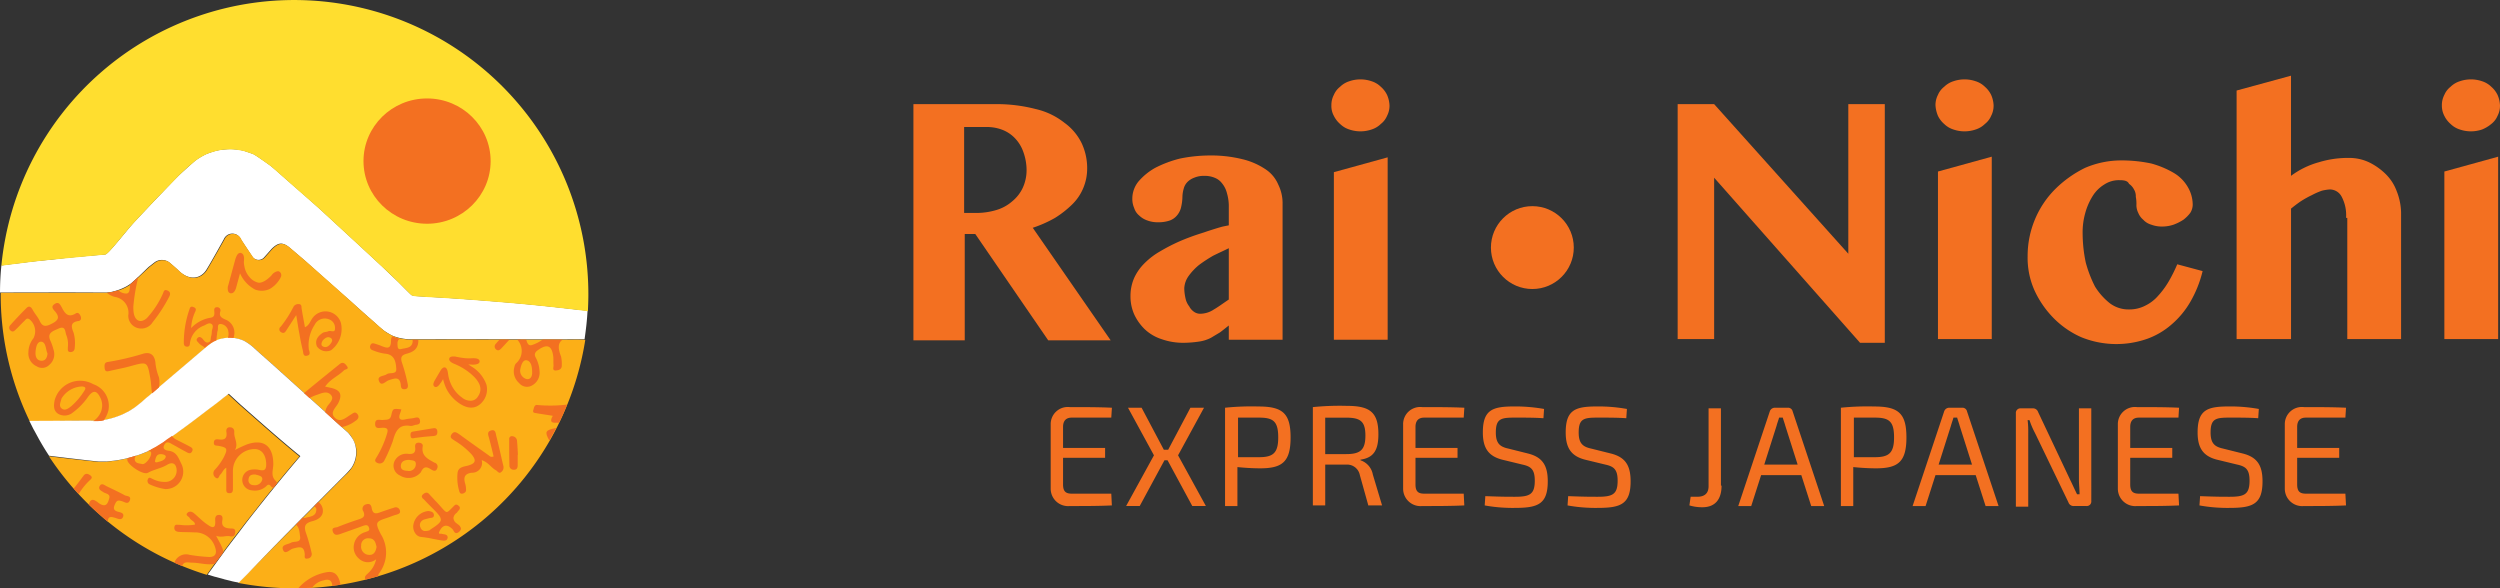<svg xmlns="http://www.w3.org/2000/svg" width="310.582" height="73.096" viewBox="0 0 310.582 73.096">
    <rect x="0" y="0" width="310.582" height="73.096" fill="#333333" stroke="none"/>
    <defs>
        <style>
            .cls-1,.cls-4{fill:#f37021}.cls-2{fill:#fff}.cls-3{fill:#fcaf17}.cls-4{fill-rule:evenodd}.cls-5{fill:#ffde2f}
        </style>
    </defs>
    <g id="Group_28" data-name="Group 28" transform="translate(-305.6 -145.399)">
        <g id="Group_14" data-name="Group 14" transform="translate(419.077 154.802)">
            <g id="Group_12" data-name="Group 12" transform="translate(17.053 41.019)">
                <path id="Path_19" d="M335.6 484.814c-1.613.077-3.457.077-5.223.077A2.164 2.164 0 0 1 328 482.74v-7.989a2.125 2.125 0 0 1 2.381-2.151c1.767 0 3.61 0 5.223.077l-.077 1.229h-4.916c-.691 0-1.075.384-1.075 1.152v2.612h5.223v1.23h-5.223v3.3c0 .845.307 1.152 1.075 1.152h4.916z" class="cls-1" data-name="Path 19" transform="translate(-328 -472.446)"/>
                <path id="Path_20" d="M344.963 479.229l-3.073 5.684h-1.69l3.457-6.3-3.226-5.915h1.69l2.765 5.223h.538l2.765-5.223h1.69l-3.226 5.915 3.457 6.3h-1.69l-3.073-5.684z" class="cls-1" data-name="Path 20" transform="translate(-330.829 -472.47)"/>
                <path id="Path_21" d="M364.342 476.341c0 3-1 3.841-3.764 3.841-1.075 0-2.074-.077-2.842-.154v4.839H356.2v-12.213a32.223 32.223 0 0 1 4.148-.154c2.996 0 3.994.845 3.994 3.841zm-3.917 2.458c1.767 0 2.381-.538 2.381-2.458 0-2-.615-2.458-2.381-2.458h-2.612v4.917h2.612z" class="cls-1" data-name="Path 21" transform="translate(-334.538 -472.423)"/>
                <path id="Path_22" d="M377.313 484.844L376.238 481a1.608 1.608 0 0 0-1.613-1.306h-2.688v5.07H370.4v-12.21a32.889 32.889 0 0 1 4.225-.154c2.842 0 3.918.768 3.918 3.533 0 2-.614 2.919-2.228 3.149v.077a2.294 2.294 0 0 1 1.536 1.767l1.149 3.841h-1.69zm-2.765-6.452c1.767 0 2.381-.538 2.381-2.3s-.615-2.228-2.381-2.228h-2.612v4.532z" class="cls-1" data-name="Path 22" transform="translate(-337.831 -472.4)"/>
                <path id="Path_23" d="M392.6 484.814c-1.613.077-3.457.077-5.223.077A2.164 2.164 0 0 1 385 482.74v-7.989a2.125 2.125 0 0 1 2.381-2.151c1.767 0 3.61 0 5.223.077l-.077 1.229h-4.916c-.691 0-1.075.384-1.075 1.152v2.612h5.223v1.23h-5.223v3.3c0 .845.307 1.152 1.075 1.152h4.916z" class="cls-1" data-name="Path 23" transform="translate(-341.216 -472.446)"/>
                <path id="Path_24" d="M405.5 472.807l-.077 1.152c-1-.077-2.3-.077-3.457-.077-1.767 0-2.458.077-2.458 1.844 0 1.306.461 1.767 1.536 2l2.458.615c1.844.461 2.458 1.536 2.458 3.457 0 2.842-1.229 3.3-4.071 3.3a19.475 19.475 0 0 1-3.764-.307l.077-1.152c2.074.077 2.689.077 3.687.077 1.844 0 2.458-.307 2.458-2 0-1.383-.461-1.767-1.536-2l-2.535-.615c-1.767-.461-2.381-1.536-2.381-3.38 0-2.842 1.229-3.226 3.918-3.226a20.48 20.48 0 0 1 3.687.312z" class="cls-1" data-name="Path 24" transform="translate(-344.207 -472.423)"/>
                <path id="Path_25" d="M418.9 472.807l-.077 1.152c-1-.077-2.3-.077-3.457-.077-1.767 0-2.458.077-2.458 1.844 0 1.306.461 1.767 1.536 2l2.458.615c1.844.461 2.458 1.536 2.458 3.457 0 2.842-1.229 3.3-4.071 3.3a19.474 19.474 0 0 1-3.764-.307l.077-1.152c2.074.077 2.688.077 3.687.077 1.844 0 2.458-.307 2.458-2 0-1.383-.461-1.767-1.536-2l-2.535-.615c-1.767-.461-2.381-1.536-2.381-3.38 0-2.842 1.229-3.226 3.917-3.226a19.921 19.921 0 0 1 3.688.312z" class="cls-1" data-name="Path 25" transform="translate(-347.314 -472.423)"/>
                <path id="Path_26" d="M435.294 482.4c0 1.767-.845 2.688-2.381 2.688a5.459 5.459 0 0 1-1.613-.23l.154-1.075h.845c.922 0 1.383-.461 1.383-1.306V472.8h1.536v9.6z" class="cls-1" data-name="Path 26" transform="translate(-351.951 -472.493)"/>
                <path id="Path_27" d="M442.042 481.073l-1.229 3.841H439.2l3.918-11.753a.669.669 0 0 1 .615-.461h1.613a.584.584 0 0 1 .615.461l3.917 11.753h-1.613l-1.229-3.841zm3-6.145c-.077-.307-.23-.691-.307-1h-.461c-.077.307-.23.691-.307 1l-1.536 4.839h4.148z" class="cls-1" data-name="Path 27" transform="translate(-353.783 -472.47)"/>
                <path id="Path_28" d="M463.942 476.341c0 3-1 3.841-3.764 3.841-1.075 0-2.074-.077-2.842-.154v4.839H455.8v-12.213a32.222 32.222 0 0 1 4.148-.154c2.996 0 3.994.845 3.994 3.841zm-3.918 2.458c1.767 0 2.381-.538 2.381-2.458 0-2-.615-2.458-2.381-2.458h-2.612v4.917h2.612z" class="cls-1" data-name="Path 28" transform="translate(-357.631 -472.423)"/>
                <path id="Path_29" d="M470.242 481.073l-1.229 3.841H467.4l3.918-11.753a.669.669 0 0 1 .615-.461h1.613a.584.584 0 0 1 .615.461l3.918 11.753h-1.613l-1.229-3.841zm3-6.145c-.077-.307-.23-.691-.307-1h-.461c-.077.307-.23.691-.307 1l-1.536 4.839h4.148z" class="cls-1" data-name="Path 29" transform="translate(-360.321 -472.47)"/>
                <path id="Path_30" d="M493.471 484.322a.565.565 0 0 1-.615.614h-1.536a.672.672 0 0 1-.691-.461l-4.148-8.6a10.186 10.186 0 0 1-.691-1.613h-.231a11.342 11.342 0 0 1 .077 1.613v9.141H484.1v-11.6a.565.565 0 0 1 .615-.615h1.459a.672.672 0 0 1 .691.461l3.994 8.45c.23.461.538 1.152.845 1.767h.307c0-.615-.077-1.229-.077-1.844V472.8h1.536z" class="cls-1" data-name="Path 30" transform="translate(-364.193 -472.493)"/>
                <path id="Path_31" d="M508.2 484.814c-1.613.077-3.457.077-5.223.077a2.164 2.164 0 0 1-2.381-2.151v-7.989a2.125 2.125 0 0 1 2.381-2.151c1.767 0 3.61 0 5.223.077l-.077 1.229h-4.916c-.691 0-1.075.384-1.075 1.152v2.612h5.223v1.23h-5.223v3.3c0 .845.307 1.152 1.075 1.152h4.916z" class="cls-1" data-name="Path 31" transform="translate(-368.019 -472.446)"/>
                <path id="Path_32" d="M521.1 472.807l-.077 1.152c-1-.077-2.3-.077-3.457-.077-1.767 0-2.458.077-2.458 1.844 0 1.306.461 1.767 1.536 2l2.458.615c1.844.461 2.458 1.536 2.458 3.457 0 2.842-1.229 3.3-4.071 3.3a19.474 19.474 0 0 1-3.764-.307l.077-1.152c2.074.077 2.688.077 3.687.077 1.844 0 2.458-.307 2.458-2 0-1.383-.461-1.767-1.536-2l-2.535-.615c-1.767-.461-2.381-1.536-2.381-3.38 0-2.842 1.229-3.226 3.918-3.226a19.92 19.92 0 0 1 3.687.312z" class="cls-1" data-name="Path 32" transform="translate(-371.01 -472.423)"/>
                <path id="Path_33" d="M535.2 484.814c-1.613.077-3.457.077-5.223.077a2.164 2.164 0 0 1-2.381-2.151v-7.989a2.125 2.125 0 0 1 2.381-2.151c1.767 0 3.61 0 5.223.077l-.077 1.229h-4.916c-.691 0-1.075.384-1.075 1.152v2.612h5.223v1.23h-5.223v3.3c0 .845.307 1.152 1.075 1.152h4.916z" class="cls-1" data-name="Path 33" transform="translate(-374.279 -472.446)"/>
            </g>
            <g id="Group_13" data-name="Group 13">
                <path id="Path_34" d="M305.8 423.6h10.216a19.293 19.293 0 0 1 4.993.615 8.915 8.915 0 0 1 3.534 1.69 6.8 6.8 0 0 1 2.151 2.535 7.263 7.263 0 0 1 .691 3.149 6.26 6.26 0 0 1-.461 2.381 6.139 6.139 0 0 1-1.383 2.074 12.319 12.319 0 0 1-2.151 1.69 15.084 15.084 0 0 1-2.765 1.229l9.679 13.98h-7.758l-9.064-13.212h-1.306v13.212H305.8zm6.376 13.519h1.536a8.658 8.658 0 0 0 2.458-.384 5.2 5.2 0 0 0 1.92-1.075 4.763 4.763 0 0 0 1.306-1.69 5.253 5.253 0 0 0 .461-2.228 6.665 6.665 0 0 0-.384-2.151 4.7 4.7 0 0 0-1-1.69 4.285 4.285 0 0 0-1.536-1.075 5.349 5.349 0 0 0-1.92-.384H312.1v10.677z" class="cls-1" data-name="Path 34" transform="translate(-305.8 -420.067)"/>
                <path id="Path_35" d="M359.8 454.791h-6.683v-1.767c-.384.307-.768.615-1.075.845l-1.152.691a4.636 4.636 0 0 1-1.46.461 13.9 13.9 0 0 1-1.92.154 8.035 8.035 0 0 1-2.765-.461 5.513 5.513 0 0 1-2.074-1.229 6.2 6.2 0 0 1-1.306-1.844 5.51 5.51 0 0 1-.461-2.228 5.612 5.612 0 0 1 .461-2.3 6.2 6.2 0 0 1 1.306-1.844 9.047 9.047 0 0 1 1.92-1.459 23.15 23.15 0 0 1 2.381-1.229 27.8 27.8 0 0 1 2.689-1c.922-.307 1.844-.614 2.689-.845l.768-.154v-2.228a5.8 5.8 0 0 0-.23-1.767 3.087 3.087 0 0 0-.614-1.229 2.1 2.1 0 0 0-.922-.691 3.185 3.185 0 0 0-1.229-.23 3.062 3.062 0 0 0-1.306.23 2.288 2.288 0 0 0-.845.538 1.831 1.831 0 0 0-.461.845 3.892 3.892 0 0 0-.154 1 5.97 5.97 0 0 1-.154 1.229 2.38 2.38 0 0 1-.461 1 2.1 2.1 0 0 1-.922.691 4.316 4.316 0 0 1-1.536.23 3.588 3.588 0 0 1-1.306-.23 2.709 2.709 0 0 1-1-.615 1.959 1.959 0 0 1-.615-.922 2.806 2.806 0 0 1-.23-1.152 3.363 3.363 0 0 1 .768-2.151 7.666 7.666 0 0 1 2.074-1.69 14.268 14.268 0 0 1 3.073-1.152 18.721 18.721 0 0 1 3.687-.384 16.057 16.057 0 0 1 4.071.461 8.817 8.817 0 0 1 2.842 1.229 4.273 4.273 0 0 1 1.613 1.92 5.247 5.247 0 0 1 .538 2.458v16.822zm-6.683-11.368c-.614.307-1.306.614-1.92.922a17.647 17.647 0 0 0-1.767 1.152 7.2 7.2 0 0 0-1.306 1.383 2.859 2.859 0 0 0-.538 1.536 5.97 5.97 0 0 0 .154 1.229 2.381 2.381 0 0 0 .461 1 1.814 1.814 0 0 0 .615.691 1.3 1.3 0 0 0 .768.23 3.1 3.1 0 0 0 1.69-.538c.538-.307 1.152-.768 1.844-1.229z" class="cls-1" data-name="Path 35" transform="translate(-313.938 -421.991)"/>
                <path id="Path_36" d="M373.4 422.826a2.713 2.713 0 0 1 .307-1.306 2.494 2.494 0 0 1 .768-1 2.892 2.892 0 0 1 1.152-.691 4.264 4.264 0 0 1 2.765 0 2.893 2.893 0 0 1 1.152.691 3.168 3.168 0 0 1 .768 1 3.62 3.62 0 0 1 .307 1.306 2.714 2.714 0 0 1-.307 1.306 2.5 2.5 0 0 1-.768 1 2.894 2.894 0 0 1-1.152.691 4.264 4.264 0 0 1-2.765 0 2.893 2.893 0 0 1-1.152-.691 3.168 3.168 0 0 1-.768-1 2.524 2.524 0 0 1-.307-1.306zm.307 8.3l6.683-1.844v22.66h-6.683z" class="cls-1" data-name="Path 36" transform="translate(-321.474 -419.139)"/>
                <circle id="Ellipse_4" cx="5.147" cy="5.147" r="5.147" class="cls-1" data-name="Ellipse 4" transform="translate(71.745 16.208)"/>
                <path id="Path_37" d="M429.3 423.6h4.609l16.669 18.589V423.6h4.532v29.65h-3.073l-18.128-20.509v20.048h-4.532V423.6z" class="cls-1" data-name="Path 37" transform="translate(-334.434 -420.067)"/>
                <path id="Path_38" d="M471.1 422.826a2.713 2.713 0 0 1 .307-1.306 2.494 2.494 0 0 1 .768-1 2.892 2.892 0 0 1 1.152-.691 4.264 4.264 0 0 1 2.765 0 2.893 2.893 0 0 1 1.152.691 3.168 3.168 0 0 1 .768 1 3.62 3.62 0 0 1 .307 1.306 2.714 2.714 0 0 1-.307 1.306 2.5 2.5 0 0 1-.768 1 2.893 2.893 0 0 1-1.152.691 4.264 4.264 0 0 1-2.765 0 2.893 2.893 0 0 1-1.152-.691 3.167 3.167 0 0 1-.768-1 4.036 4.036 0 0 1-.307-1.306zm.307 8.219l6.683-1.844v22.66h-6.683z" class="cls-1" data-name="Path 38" transform="translate(-344.126 -419.139)"/>
                <path id="Path_39" d="M497.445 435.158a3.3 3.3 0 0 0-1.92.538 4.417 4.417 0 0 0-1.46 1.459 7.891 7.891 0 0 0-.922 2.151 8.826 8.826 0 0 0-.307 2.535 17.779 17.779 0 0 0 .384 3.533 15.208 15.208 0 0 0 1.152 3 8.1 8.1 0 0 0 1.844 2.074 3.838 3.838 0 0 0 2.381.768 4.253 4.253 0 0 0 2-.461 5.012 5.012 0 0 0 1.613-1.229 10.538 10.538 0 0 0 1.306-1.767 18.714 18.714 0 0 0 1.075-2.151l3.149.845a14.342 14.342 0 0 1-1.536 3.841 10.9 10.9 0 0 1-2.381 2.842 9.434 9.434 0 0 1-3.073 1.767 11.582 11.582 0 0 1-8.065-.23 11.093 11.093 0 0 1-3.457-2.381 12.063 12.063 0 0 1-2.381-3.457 9.9 9.9 0 0 1-.845-4.225 11.757 11.757 0 0 1 .922-4.609 11.611 11.611 0 0 1 2.535-3.764 13.95 13.95 0 0 1 3.687-2.612 11.385 11.385 0 0 1 4.532-.922 17.544 17.544 0 0 1 3.687.384 11.518 11.518 0 0 1 2.765 1.152 4.865 4.865 0 0 1 1.765 1.761 4.346 4.346 0 0 1 .615 2.151 1.92 1.92 0 0 1-.307 1.075 4.4 4.4 0 0 1-.845.845 6.122 6.122 0 0 1-1.229.615 4.348 4.348 0 0 1-1.383.23 3.719 3.719 0 0 1-1.383-.23 2.2 2.2 0 0 1-1-.615 2.178 2.178 0 0 1-.615-.845 2.126 2.126 0 0 1-.23-1 4.377 4.377 0 0 0-.077-1 1.639 1.639 0 0 0-.23-.922 1.814 1.814 0 0 0-.615-.691c-.152-.378-.613-.455-1.151-.455z" class="cls-1" data-name="Path 39" transform="translate(-347.581 -422.177)"/>
                <path id="Path_40" d="M533.4 436.667a4.9 4.9 0 0 0-.538-2.612 1.661 1.661 0 0 0-1.459-.922 5.286 5.286 0 0 0-1 .154 8.537 8.537 0 0 0-1.229.538 12.434 12.434 0 0 0-1.383.768c-.461.307-.845.614-1.229.922v16.208H519.8v-30.879l6.76-1.844v12.444a10.365 10.365 0 0 1 3.457-1.69 12.247 12.247 0 0 1 3.687-.538 5.788 5.788 0 0 1 2.535.538 7.8 7.8 0 0 1 2.074 1.459 5.759 5.759 0 0 1 1.383 2.151 7.547 7.547 0 0 1 .538 2.612v15.747h-6.684v-15.056z" class="cls-1" data-name="Path 40" transform="translate(-355.418 -419)"/>
                <path id="Path_41" d="M553 422.826a2.714 2.714 0 0 1 .307-1.306 2.5 2.5 0 0 1 .768-1 2.891 2.891 0 0 1 1.152-.691 4.264 4.264 0 0 1 2.765 0 2.893 2.893 0 0 1 1.152.691 3.167 3.167 0 0 1 .768 1 3.618 3.618 0 0 1 .307 1.306 2.714 2.714 0 0 1-.307 1.306 2.5 2.5 0 0 1-.768 1 4.173 4.173 0 0 1-1.152.691 4.264 4.264 0 0 1-2.765 0 2.893 2.893 0 0 1-1.152-.691 3.169 3.169 0 0 1-.768-1 2.714 2.714 0 0 1-.307-1.306zm.307 8.219l6.683-1.844v22.66h-6.683z" class="cls-1" data-name="Path 41" transform="translate(-363.115 -419.139)"/>
            </g>
        </g>
        <g id="Group_17" data-name="Group 17" transform="translate(305.6 145.399)">
            <path id="Path_42" d="M377.014 230.288c-2.708-.314-5.616-.627-8.724-.884s-6.357-.513-9.721-.684l-1.283-.086a1.986 1.986 0 0 1-.542-.114c-.114-.057-1.083-1.055-1.625-1.6-.627-.6-1.283-1.2-1.91-1.825-1.283-1.2-6.557-6.072-7.9-7.3-1.34-1.2-2.708-2.395-4.048-3.564-.684-.6-1.34-1.2-2.024-1.768 0 0-1.768-1.283-2.138-1.454-.2-.086-.969-.342-1.14-.4a5.575 5.575 0 0 0-1.169-.2 5.34 5.34 0 0 0-1.169 0 8.256 8.256 0 0 0-1.169.171c-.2.057-.4.114-.57.171l-.627.228a7.87 7.87 0 0 0-1.425.855s-1.34 1.169-2.11 1.91c-.627.627-1.226 1.254-1.825 1.882-1.2 1.254-2.366 2.48-3.535 3.735-1.14 1.226-3.336 4.134-3.706 4.105 0 0-.827.086-1.026.086-1.539.143-3.05.257-4.5.428s-2.851.285-4.219.456c-1.083.143-2.138.257-3.136.4a32.8 32.8 0 0 0-.171 3.364c1.055 0 8.923-.029 12.031 0h1.2c.114 0 .656-.086.656-.086.228-.057.428-.114.627-.171a7.21 7.21 0 0 0 1.2-.513 6.456 6.456 0 0 0 .57-.371l.485-.428c.57-.513 1.112-1.055 1.682-1.6l.77-.6a1.542 1.542 0 0 1 1.768 0c.428.342 1.083.941 1.083.941 1.482 1.511 2.908 1.055 3.564 0s2.167-3.792 2.167-3.792a1.144 1.144 0 0 1 2.11 0c.143.228 1.454 2.2 1.454 2.2a.937.937 0 0 0 1.482 0l.912-1.026c.827-.8 1.368-.884 2.366 0l1.739 1.482a861.412 861.412 0 0 0 5.816 5.16c.656.6 1.311 1.169 1.967 1.768a96.52 96.52 0 0 1 1.482 1.311l.513.428a11.124 11.124 0 0 0 1.026.627 5.993 5.993 0 0 0 1.625.428 3.129 3.129 0 0 0 .713.057h1.91c6.757-.029 13.057.028 18.445 0h1.254c.171-1.169.314-2.366.371-3.564l-1.576-.163z" class="cls-2" data-name="Path 42" transform="translate(-305.6 -191.858)"/>
            <path id="Path_43" d="M377.228 260.411c-5.388.029-11.688-.029-18.445 0h-1.91a3.13 3.13 0 0 1-.713-.057 4.447 4.447 0 0 1-2-.656 2.915 2.915 0 0 1-.627-.4l-.513-.428s-1.14-1.026-1.482-1.311c-.656-.57-1.311-1.169-1.967-1.768-1.91-1.711-3.877-3.45-5.816-5.16l-1.739-1.482c-1-.884-1.539-.8-2.366 0l-.912 1.026a.937.937 0 0 1-1.482 0s-1.34-1.967-1.454-2.2a1.144 1.144 0 0 0-2.11 0s-1.539 2.737-2.167 3.792c-.656 1.055-2.081 1.511-3.564 0 0 0-.684-.6-1.083-.941a1.543 1.543 0 0 0-1.768 0l-.77.6c-.57.542-1.14 1.055-1.682 1.6l-.228.2-.257.228a3.914 3.914 0 0 1-.57.371 5.614 5.614 0 0 1-1.2.513c-.2.057-.4.114-.627.171 0 0-.542.086-.656.086H305.9v.114a36.3 36.3 0 0 0 3.592 15.822c2.338 0 4.846-.029 7.5-.029h1l.456-.029.485-.086a9.72 9.72 0 0 0 1.91-.57 8.942 8.942 0 0 0 .912-.428c.143-.086.855-.542.855-.542l.4-.314.428-.342c.285-.228.57-.485.827-.713 2.252-1.91 4.59-3.906 6.928-5.9l.456-.371a4.454 4.454 0 0 1 .542-.4 5.032 5.032 0 0 1 1.283-.513 4.354 4.354 0 0 1 2.68.285 6.326 6.326 0 0 1 1.112.77l.884.8 1.768 1.568c2.338 2.11 4.675 4.219 6.985 6.3.57.513 1.14 1.026 1.711 1.568l.456.4a2.554 2.554 0 0 1 .428.542 4.084 4.084 0 0 1 .542 1.254 3.454 3.454 0 0 1-.542 2.594 5.277 5.277 0 0 1-.827.912l-.8.8c-4.162 4.191-8.068 8.1-11.4 11.46l-1.083 1.083a37.979 37.979 0 0 0 7.013.684 36.572 36.572 0 0 0 36.12-30.846v-.029c-.437-.028-.865-.028-1.293-.028z" class="cls-3" data-name="Path 43" transform="translate(-305.814 -218.218)"/>
            <path id="Path_44" d="M326.9 324.826a36.4 36.4 0 0 0 19.614 14.739c.656-.941 1.368-1.91 2.11-2.908.713-.969 1.454-1.939 2.252-2.965.77-1.026 1.625-2.053 2.452-3.136a238.764 238.764 0 0 1 4.7-5.7s-.2-.171-.314-.257c-2.395-1.967-4.761-4.077-7.127-6.158l-1.454-1.34c-.257.2-.513.428-.77.6-.627.456-1.226.941-1.825 1.4-1.2.912-2.395 1.825-3.621 2.708-.314.228-.6.428-.884.656l-.456.314-.684.485-.228.143-.456.285-.485.257-.456.228a10.546 10.546 0 0 1-1.482.57 14.6 14.6 0 0 1-3.022.684l-.827.086H333l-.627-.057-.513-.057a220.745 220.745 0 0 1-4.96-.57" class="cls-3" data-name="Path 44" transform="translate(-320.828 -268.151)"/>
            <path id="Path_45" d="M356.773 310.446l.8-.8a9.385 9.385 0 0 0 .827-.912 3.481 3.481 0 0 0 .542-2.594 2.907 2.907 0 0 0-.542-1.254 3.966 3.966 0 0 0-.428-.542l-.456-.4c-.57-.513-1.14-1.026-1.711-1.568-2.309-2.081-4.647-4.191-6.985-6.3l-1.768-1.568-.884-.8a6.329 6.329 0 0 0-1.112-.77 4.354 4.354 0 0 0-2.68-.285 3.569 3.569 0 0 0-1.283.513 4.46 4.46 0 0 0-.542.4l-.456.371c-2.366 2.024-4.7 3.991-6.928 5.9-.285.228-.57.485-.827.713l-.428.342-.4.314s-.684.456-.855.542c-.314.143-.6.314-.912.428a9.724 9.724 0 0 1-1.91.57l-.485.086-.456.029c-.314.029-.684 0-1 0-2.651 0-5.16.029-7.5.029l.513 1.026c.029.057.086.143.114.2l.513.941c0 .029.029.029.029.057.4.713.827 1.425 1.283 2.11q2.395.3 5.046.6l.513.057.627.057h.941l.827-.086a15.028 15.028 0 0 0 3.022-.684c.485-.143.969-.371 1.482-.57l.456-.228.485-.257.456-.285.228-.143.684-.485.456-.314c.285-.228.6-.428.884-.656 1.2-.855 2.395-1.768 3.621-2.708.6-.456 1.226-.912 1.825-1.4l.77-.6 1.454 1.34c2.366 2.081 4.732 4.191 7.127 6.158.114.086.314.257.314.257a230.13 230.13 0 0 0-4.7 5.7c-.855 1.083-1.682 2.11-2.452 3.136s-1.539 2-2.252 2.965c-.741 1.026-1.454 2-2.11 2.908.314.086.627.2.941.285.057 0 .086.029.143.029.285.086.542.143.827.228a.1.1 0 0 1 .086.029c.314.086.6.143.912.228.314.086.656.143.969.2l1.083-1.083c3.189-3.36 7.099-7.266 11.262-11.456z" class="cls-2" data-name="Path 45" transform="translate(-314.751 -250.606)"/>
            <g id="Group_15" data-name="Group 15" transform="translate(1.144 31.417)">
                <path id="Path_46" d="M491.191 363.994l-.057-.057a.893.893 0 0 1-.456-.684.88.88 0 0 1 .4-.656.5.5 0 0 0 .114-.143.393.393 0 0 1 .086-.114.529.529 0 0 0 .2-.342.362.362 0 0 0-.2-.314.348.348 0 0 0-.257-.114c-.143 0-.228.114-.314.2l-.086.086c-.4.4-.6.627-.77.627s-.371-.228-.741-.656l-.029-.029c-.2-.228-.428-.485-.656-.713-.228-.257-.485-.513-.713-.77-.228-.285-.456-.314-.77-.057a.442.442 0 0 0-.2.285.469.469 0 0 0 .228.342l.086.086c.314.342.627.656.941.969l.171.171c.656.656.969 1.026.941 1.368-.028.314-.428.627-1.226 1.14-.029.029-.057.029-.057.057a.393.393 0 0 0-.114.086 1.923 1.923 0 0 1-.485.086.6.6 0 0 1-.627-.4.7.7 0 0 1-.029-.627.835.835 0 0 1 .57-.428c.2-.057.428-.114.656-.171h.086c.114-.029.257-.029.314-.143.057-.057.057-.143.057-.257-.057-.314-.285-.371-.485-.428-.057 0-.114-.029-.2-.029a2.065 2.065 0 0 0-1.882 1.8 1.46 1.46 0 0 0 .314 1.055.974.974 0 0 0 .684.371 11.436 11.436 0 0 1 1.425.228c.342.057.713.143 1.083.2.086 0 .171.029.285.029.314 0 .456-.143.485-.4 0-.314-.285-.371-.485-.4-.057 0-.114-.029-.171-.029a.422.422 0 0 0-.2-.029c-.086 0-.2 0-.228-.057 0-.029-.029-.057.057-.228.4-.855.969-.941 1.625-.285a1.688 1.688 0 0 1 .114.171c.086.143.171.314.371.314a.552.552 0 0 0 .342-.171.534.534 0 0 0 .228-.4.845.845 0 0 0-.425-.54z" class="cls-1" data-name="Path 46" transform="translate(-435.49 -330.296)"/>
                <path id="Path_47" d="M505.856 336.574a1.222 1.222 0 0 1-1.226 1.568c-.884.114-1.055.57-.827 1.34a2.755 2.755 0 0 1 .114.827c0 .228-.2.371-.428.428-.285.057-.371-.114-.428-.342a5.8 5.8 0 0 1-.2-2.224c.086-.741.741-.77 1.283-.912.941-.257 1.083-.627.485-1.368a9.683 9.683 0 0 0-2.138-1.739c-.257-.2-.713-.342-.342-.827.314-.4.6-.171.912.029 1.2.884 2.423 1.739 3.621 2.594.171.114.285.314.656.171-.171-.77-.371-1.539-.57-2.309-.086-.314-.285-.741.228-.912.6-.2.6.371.684.713.314 1.2.57 2.423.855 3.621a.743.743 0 0 1-.285.855c-.257.2-.428-.143-.627-.257-.57-.287-.912-.971-1.767-1.256z" class="cls-4" data-name="Path 47" transform="translate(-447.161 -310.831)"/>
                <path id="Path_48" d="M456.216 373.711a4.284 4.284 0 0 0 .257-4.961c-.741-1.482-.627-1.539.941-2.053.342-.114.656-.257 1-.342.285-.086.57-.171.428-.57a.516.516 0 0 0-.684-.314c-.57.171-1.14.371-1.711.57-.513.2-.941.285-1.083-.456-.057-.4-.228-.684-.713-.513a.554.554 0 0 0-.342.855c.314.684-.086.855-.627 1.026a40.6 40.6 0 0 0-2.594.941c-.228.086-.741 0-.57.542.171.513.542.456.941.314.941-.342 1.882-.656 2.794-1 .342-.114.627-.2.77.228s-.228.428-.485.542a1.971 1.971 0 0 0-1.4 1.6 1.825 1.825 0 0 0 .656 1.711 1.6 1.6 0 0 0 2.11.057 3.233 3.233 0 0 1-.969 1.71c-.228.228-.57.428-.342.827.513-.143 1.055-.285 1.568-.428a1.6 1.6 0 0 1 .055-.286zm-1.2-2.366a1.018 1.018 0 0 1-.969-1.169.848.848 0 0 1 .969-.884c.713 0 .827.57.941 1.055-.083.599-.368 1.053-.939.998z" class="cls-1" data-name="Path 48" transform="translate(-410.321 -333.828)"/>
                <path id="Path_49" d="M347.607 360.619c.342.114.77.314.941-.114.2-.485-.285-.57-.627-.656-.684-.2-.542-.57-.314-1.055.228-.456.513-.342.884-.228.314.114.713.4.912-.143.2-.57-.4-.485-.656-.627-.713-.4-1.482-.741-2.224-1.112-.257-.114-.6-.456-.855-.057-.257.428.143.6.456.8s.884.2.713.77c-.171.6-.371 1.169-1.226.627-.371-.257-1.055-.941-1.311.143a55.52 55.52 0 0 0 2.366 2.138c0-.771.456-.628.941-.486z" class="cls-1" data-name="Path 49" transform="translate(-334.412 -327.692)"/>
                <path id="Path_50" d="M538.485 321.757c-.428-.086-.456.371-.542.627-.114.4.228.342.456.4.656.114 1.311.2 1.967.314.028-.029.028-.057.057-.086-.029.029-.029.057-.057.086-.57 1 .171.855.77.855.029-.029.029-.057.057-.086q.513-1.069.941-2.138v-.029a17.353 17.353 0 0 1-3.649.057z" class="cls-1" data-name="Path 50" transform="translate(-472.834 -302.856)"/>
                <path id="Path_51" d="M544.083 333.468c.285-.513.57-1.026.855-1.568-1.368.257-1.483.456-.855 1.568z" class="cls-1" data-name="Path 51" transform="translate(-476.978 -310.148)"/>
                <path id="Path_52" d="M339.753 352.062c-.285-.2-.57-.285-.827.057-.4.542-.8 1.083-1.226 1.6.2.228.428.456.627.684a7.564 7.564 0 0 1 1.34-1.682c.171-.175.485-.374.086-.659z" class="cls-1" data-name="Path 52" transform="translate(-329.693 -324.437)"/>
                <path id="Path_53" d="M386.6 374.862a2.823 2.823 0 0 1-.513.057c-.77.029-1.539-.2-2.309-.2-.428 0-1.055-.228-1.226.428-.314-.143-.656-.285-.969-.428a1.534 1.534 0 0 1 1.91-.969 21.182 21.182 0 0 0 2.309.257c.8.057 1.112-.371.855-1.14a2.579 2.579 0 0 0-2.566-1.91c-.627-.029-1.283-.029-1.91-.057-.342-.029-.656-.143-.6-.6.057-.428.4-.257.656-.285a6.145 6.145 0 0 0 1.91-.029c-.029-.428-.485-.485-.656-.8-.114-.228-.6-.342-.285-.656.257-.257.6-.143.855.085.513.428 1 .941 1.539 1.311.456.314 1.14.827 1.055-.428-.029-.285 0-.713.456-.713s.485.314.428.684c-.143.8.371.969 1 1 .342 0 .656 0 .6.513-.057.4-.228.542-.656.456-.513-.114-1.026.2-1.711-.057.285.57.542.969.713 1.4a1.718 1.718 0 0 1 .171.684z" class="cls-1" data-name="Path 53" transform="translate(-361.061 -336.233)"/>
                <path id="Path_54" d="M439.221 394.659a6.06 6.06 0 0 0-3.621 2c.57 0 1.14-.028 1.711-.057a2.353 2.353 0 0 1 1.425-.912c.6-.2 1.055-.057 1.083.684.342-.057.684-.086 1.026-.143-.228-1.201-.712-1.686-1.624-1.572z" class="cls-1" data-name="Path 54" transform="translate(-399.683 -355.004)"/>
                <path id="Path_55" d="M312 283.559a2.828 2.828 0 0 1 .627-1.739 1.9 1.9 0 0 0-.513-2.366c-.314-.2-.456.057-.627.228-.371.342-.684.713-1.055 1.055-.171.171-.371.371-.627.143a.442.442 0 0 1-.086-.656 48.995 48.995 0 0 1 2.053-2.167c.285-.285.542-.171.741.2.257.485.627.884.855 1.34.342.77.713.827 1.454.456.884-.428 1.14-.827.456-1.6-.228-.257-.513-.57-.029-.884.513-.342.684.057.884.4.371.713.77 1.368 1.739.77.314-.2.513.086.627.371.114.314-.029.542-.285.57-1.055.143-.884.77-.6 1.454a4.756 4.756 0 0 1 .143 1.8c0 .314-.114.57-.485.6-.456.029-.371-.342-.371-.6a3.151 3.151 0 0 0-.171-1.454c-.2-.428-.057-1.283-1-.855-.684.314-1.482.513-.969 1.568a5.885 5.885 0 0 1 .342 1 1.724 1.724 0 0 1-.513 1.939 1.247 1.247 0 0 1-1.568.171 1.741 1.741 0 0 1-1.022-1.744zm2.366.143c-.228-.485-.171-1.4-.77-1.454-.542-.029-.684.77-.713 1.34-.029.542.171 1.026.77 1.026.49 0 .69-.428.718-.914z" class="cls-4" data-name="Path 55" transform="translate(-309.614 -271.215)"/>
                <path id="Path_56" d="M528.555 337.8v1.283c0 .314-.086.57-.456.57a.51.51 0 0 1-.57-.513c-.029-1.083-.029-2.2-.029-3.278a.33.33 0 0 1 .4-.371.61.61 0 0 1 .57.542c.057.6.086 1.2.114 1.8-.001-.033-.001-.033-.029-.033z" class="cls-4" data-name="Path 56" transform="translate(-465.384 -312.714)"/>
                <path id="Path_57" d="M472.347 323.656c-.057.171-.086.314-.143.456-.257.656-.085.969.684.77.342-.086.741-.086 1.083-.171s.6-.114.684.285-.114.542-.485.57c-.228.029-.456.171-.684.143-1.511-.257-1.882.741-2.2 1.882a19.14 19.14 0 0 1-1.026 2.366.65.65 0 0 1-.912.342c-.485-.228-.143-.57 0-.827a12.444 12.444 0 0 0 1.226-2.822c.171-.57 0-.713-.542-.713-.371 0-.969.228-.941-.513.029-.713.627-.4 1-.456.428-.057.855.057 1-.57.202-.885.23-.856 1.256-.742z" class="cls-4" data-name="Path 57" transform="translate(-423.63 -304.213)"/>
                <path id="Path_58" d="M482.531 341.322c-.085.4-.285.627-.741.342-.57-.371-.969-.513-1.34.314a2 2 0 0 1-2.594.4 1.33 1.33 0 0 1-.656-1.825 1.645 1.645 0 0 1 1.739-.855c.684.057.884-.257.8-.855-.028-.285.057-.542.428-.542.314 0 .57.171.513.456-.2 1.2.656 1.568 1.454 2.024a.505.505 0 0 1 .397.541zm-3.507-.884c-.542 0-1 .143-1.055.684-.057.6.428.656.855.684a.845.845 0 0 0 1-.827c.027-.541-.486-.455-.799-.541z" class="cls-4" data-name="Path 58" transform="translate(-429.31 -314.723)"/>
                <path id="Path_59" d="M485.1 333.173c-.513.143-.6 0-.627-.228s-.029-.485.257-.542c.855-.143 1.739-.285 2.594-.428.314-.057.485.143.485.456s-.114.485-.456.513c-.831.056-1.653.143-2.253.229z" class="cls-4" data-name="Path 59" transform="translate(-434.612 -310.195)"/>
                <path id="Path_60" d="M435 280.258a2.005 2.005 0 0 0-1.568-1.425 1.985 1.985 0 0 0-2.024.884c-.257.371-.371.827-.884 1.055-.143-.8-.285-1.539-.4-2.252-.057-.257.057-.6-.371-.627a.692.692 0 0 0-.684.4 14.246 14.246 0 0 1-1.539 2.395.406.406 0 0 0 .057.713c.285.171.456.029.6-.2.371-.57.741-1.14 1.254-1.939.171.969.257 1.653.4 2.338.114.713.257 1.4.428 2.081.057.285.029.741.513.627.485-.086.314-.485.228-.77a4.562 4.562 0 0 1 .713-3.05 1.4 1.4 0 0 1 1.825-.684 1.1 1.1 0 0 1 .713 1.083c.029.656-.513.257-.8.371-.228.114-.513.086-.713.2-.6.4-1.026.912-.741 1.682a1.422 1.422 0 0 0 1.768.485 3.319 3.319 0 0 0 1.225-3.367zm-1.254 2.509c-.228.342-.57.6-.969.4-.314-.143-.2-.485-.029-.77.257-.257.57-.542 1-.285.259.199.145.456.002.655z" class="cls-4" data-name="Path 60" transform="translate(-393.785 -271.535)"/>
                <path id="Path_61" d="M411.262 257.938a.307.307 0 0 0-.228-.057 1.142 1.142 0 0 0-.741.485s-.827.941-1.568.941a.831.831 0 0 1-.257-.057 1.957 1.957 0 0 1-.941-.656 2.665 2.665 0 0 1-.627-1.34 2.083 2.083 0 0 1-.057-.627c.029-.314.057-.855-.314-1-.028 0-.085-.029-.114-.029-.257 0-.428.2-.57.6-.029.057-.029.086-.057.143l-.884 3.25a1.178 1.178 0 0 0 0 .827.455.455 0 0 0 .257.2h.114c.228 0 .428-.2.57-.6a1.817 1.817 0 0 0 .057-.2l.456-1.682a4.149 4.149 0 0 0 1.882 2.024 2.341 2.341 0 0 0 .855.143 2.3 2.3 0 0 0 .969-.228 3.487 3.487 0 0 0 1.2-1.169 1.73 1.73 0 0 0 .2-.4.519.519 0 0 0-.202-.568z" class="cls-1" data-name="Path 61" transform="translate(-377.683 -255.6)"/>
                <path id="Path_62" d="M501.063 304.25a4.3 4.3 0 0 0-1.825-2.25c-.171-.114-.314-.2-.428-.285l.57.029c.171 0 .627-.029.77-.228a.272.272 0 0 0 .057-.2c-.029-.4-.684-.371-.884-.371a7.366 7.366 0 0 1-.855 0 10.537 10.537 0 0 1-1.112-.171c-.2-.057-.713-.114-.884.114 0 .029-.029.057-.029.086-.114.342.428.6.656.684a7.872 7.872 0 0 1 1.511.827c1.654 1.2 2.081 2.252 1.368 3.25a1.044 1.044 0 0 1-.77.485 1.639 1.639 0 0 1-1.2-.4 4.134 4.134 0 0 1-1.283-1.511 4.506 4.506 0 0 1-.428-1.368c-.029-.285-.114-.8-.4-.855q-.257-.043-.513.342c-.057.086-.114.2-.171.285l-.485.827c-.086.143-.314.513-.257.741a.33.33 0 0 0 .143.2c.143.086.371.086.684-.371a.5.5 0 0 1 .114-.143s.143-.228.257-.428a5.84 5.84 0 0 0 .456 1.283 4.806 4.806 0 0 0 1.454 1.654c1.6 1.14 2.594.456 3.136-.314a2.412 2.412 0 0 0 .348-1.912z" class="cls-1" data-name="Path 62" transform="translate(-441.769 -287.858)"/>
                <path id="Path_63" d="M389.178 283.518a1.89 1.89 0 0 1 .542-.257 1.431 1.431 0 0 0 .057-.342 2.2 2.2 0 0 1 .057-.428 1.94 1.94 0 0 1 .057-.428c.143-.285-.143-.912.428-.855a1.06 1.06 0 0 1 .912.941 1.4 1.4 0 0 1-.057.77 5.959 5.959 0 0 1 .713.029c.029-.086.029-.171.057-.285a1.738 1.738 0 0 0-1.055-2c-.428-.2-.855-.371-.656-1a.4.4 0 0 0-.4-.542c-.371 0-.371.257-.342.57.029.371 0 .684-.513.741a4.249 4.249 0 0 0-2.366 1.283 5.35 5.35 0 0 1 .542-2.11c.114-.342-.057-.428-.285-.513-.257-.114-.4.029-.456.257a12.69 12.69 0 0 0-.713 4.105c0 .257 0 .542.4.57.342 0 .342-.257.371-.485a2.685 2.685 0 0 1 1.739-2.138c.314-.143.656-.428.969-.171.257.228.029.6 0 .912a2.17 2.17 0 0 1-.086.6c-.086.257.029.627-.314.741s-.542-.171-.713-.4c-.2-.228-.428-.371-.656-.143-.285.285.029.485.171.656a1.386 1.386 0 0 0 .4.314 1.006 1.006 0 0 1 .314.257l.342-.285c.142-.082.342-.25.541-.364z" class="cls-1" data-name="Path 63" transform="translate(-364.009 -272.371)"/>
                <path id="Path_64" d="M357.924 302.3a6.621 6.621 0 0 1-.456-1.939c-.143-.884-.627-1.254-1.482-1.026a32.331 32.331 0 0 1-4.362 1.026c-.513.057-.485.371-.456.77.057.542.371.4.684.342.827-.2 1.682-.342 2.48-.57 2.2-.6 2.138-.627 2.537 1.654.086.513.086 1.169.2 1.711.285-.228.57-.485.855-.741a3.539 3.539 0 0 0 0-1.227z" class="cls-1" data-name="Path 64" transform="translate(-339.312 -286.82)"/>
                <path id="Path_65" d="M472.138 292.328a.538.538 0 0 1 .028.314c-.114.77-.884.713-1.425.855-.485.114-.428-.342-.456-.627 0-.342.086-.542.314-.656a4.052 4.052 0 0 1-.941-.314.822.822 0 0 0-.171.542c0 1.112-.513.941-1.169.684-.257-.114-.542-.2-.8-.285s-.485-.114-.6.2a.427.427 0 0 0 .285.6 6.017 6.017 0 0 0 1.511.428c1.226.086 1.368 1.026 1.425 1.882.057.77-.827.4-1.2.684-.371.257-1.226.171-.941.855.285.713.827 0 1.2-.114.77-.257 1.425-.513 1.511.684.029.285.143.456.485.428.4-.029.428-.342.371-.627a21.4 21.4 0 0 0-.713-2.651c-.228-.684-.057-.969.6-1.14.77-.2 1.368-.57 1.425-1.482v-.228h-.285z" class="cls-1" data-name="Path 65" transform="translate(-422.052 -281.551)"/>
                <path id="Path_66" d="M334.006 311.851a3.283 3.283 0 0 0-4.789 2.024c-.114.627-.171 1.254.428 1.654a1.6 1.6 0 0 0 1.825-.143 8.416 8.416 0 0 0 1.967-2.053c.57-.713.969-.713 1.4.086a2.16 2.16 0 0 1-.029 2.2 2.471 2.471 0 0 1-.8.827h.542l.456-.029.314-.057a3.883 3.883 0 0 0 .57-1.2 2.862 2.862 0 0 0-1.884-3.309zm-1.083.8a8.5 8.5 0 0 1-1.6 1.91c-.371.285-.8.656-1.226.314s-.086-.855-.029-1.226a3.1 3.1 0 0 1 2.566-1.511c.317.026.545.14.289.511z" class="cls-1" data-name="Path 66" transform="translate(-323.576 -295.544)"/>
                <path id="Path_67" d="M443.944 309.928c-.627.371-1.311 1.083-2 .428-.713-.684.143-1.283.428-1.882.485-1 .257-1.539-.827-1.825-.257-.057-.485-.114-.827-.171.627-.941 1.625-1.311 2.338-2.024.171-.171.713-.114.342-.57-.228-.314-.485-.513-.855-.228-1.482 1.2-2.965 2.395-4.447 3.621.228.2.456.4.684.627a4.066 4.066 0 0 1 .8-.371c.627-.2 1.368-.627 1.882 0 .428.542-.257 1-.513 1.454a2 2 0 0 0-.228.656c.228.2.428.4.656.6.456.428.941.827 1.4 1.254a4.029 4.029 0 0 0 1.711-.77c.314-.2.513-.485.257-.827-.316-.4-.545-.115-.801.028z" class="cls-1" data-name="Path 67" transform="translate(-401.471 -289.858)"/>
                <path id="Path_68" d="M406.342 338.271c-.656-.6-.342-1.311-.314-2.024.028-2.024-.941-3.307-3.221-2.537a15.067 15.067 0 0 0-1.539.713c.456-.8-.143-1.482-.086-2.167.029-.428-.171-.656-.57-.656s-.456.342-.4.656c.086.713-.228.941-.912.855-.257-.029-.627-.086-.656.371s.314.371.6.428c1.083.2 1.14.371.656 1.368a7.071 7.071 0 0 1-1.14 1.6.654.654 0 0 0 .086.969c.4.314.428-.228.6-.371.257-.228.342-.627.741-.855v2.594c0 .257-.029.57.371.57.428.029.456-.285.456-.6V336.9a2.718 2.718 0 0 1 2.68-2.594c.912 0 1.425.741 1.454 1.853.029 1.14-.684.713-1.226.684a2.754 2.754 0 0 0-.684.029 1.294 1.294 0 0 0 .171 2.566 2.062 2.062 0 0 0 1.739-.513c.171-.2.342-.285.57-.029a.469.469 0 0 0 .342.228c.143-.171.285-.371.428-.542a.437.437 0 0 0-.146-.311zm-2.765.513a.6.6 0 0 1-.627-.713c.057-.542.4-.627.884-.6.314.114.884.143.827.627a.941.941 0 0 1-1.084.686z" class="cls-1" data-name="Path 68" transform="translate(-373.22 -309.934)"/>
                <path id="Path_69" d="M355.45 266.627l-.257.228c-.029.029-.086.057-.114.086-.057.485 0 1.055-.4 1.14a1.377 1.377 0 0 1-1.055-.4.411.411 0 0 1-.2.057c-.2.057-.4.114-.627.171l-.342.057c-.086 0-.171.029-.257.029a2.39 2.39 0 0 0 1 .513 1.99 1.99 0 0 1 1.654 2.281 1.59 1.59 0 0 0 1.226 1.6 1.652 1.652 0 0 0 1.8-.741 18.759 18.759 0 0 0 2.024-3.107c.171-.314.257-.627-.171-.827-.485-.228-.485.228-.6.428a11.115 11.115 0 0 1-1.967 2.993c-.741.656-1.425.4-1.625-.57a4.606 4.606 0 0 1-.057-.884 23.057 23.057 0 0 1 .627-3.678c-.143.143-.314.285-.456.428z" class="cls-1" data-name="Path 69" transform="translate(-340.059 -263.035)"/>
                <path id="Path_70" d="M533.059 293.4a4.2 4.2 0 0 1-1.112.6c-.656.314-.77-.171-.912-.6h-1.112a2.043 2.043 0 0 1-.171 2.965.852.852 0 0 0-.171.4 1.916 1.916 0 0 0 .57 2.024 1.26 1.26 0 0 0 1.539.342 1.8 1.8 0 0 0 1-1.853 3.958 3.958 0 0 0-.456-1.625c-.257-.456-.086-.713.285-.969 1.14-.8 1.711-.542 1.882.827.029.342 0 .713.029 1.055.029.257-.228.741.371.656.371-.029.684-.2.656-.656a4.28 4.28 0 0 0-.086-1.055c-.342-.884-.485-1.654.2-2.11zm-1.967 4.9a1.073 1.073 0 0 1-.8-1.169c.086-.456.285-1.226.77-1.169.6.086.713.855.713 1.482.025.489-.199.945-.683.856z" class="cls-1" data-name="Path 70" transform="translate(-466.809 -282.624)"/>
                <path id="Path_71" d="M521.311 293.913a.456.456 0 0 0-.029.656c.285.285.485.143.713-.086l1-1.083h-1.226a8.129 8.129 0 0 0-.458.513z" class="cls-1" data-name="Path 71" transform="translate(-460.849 -282.624)"/>
                <path id="Path_72" d="M366 335.756l-.114.086-.029.029c.029-.029-.456.342-.257.2l-.057.029-.228.143-.228.143-.456.285-.485.257-.228.143-.114.057-.086.029c-.029.029-.057.029-.114.057.171.029.456-.086.456.285 0 .485-.741 1.425-1.112 1.311-.371-.086-.912-.057-.941-.627a.594.594 0 0 1 .2-.428c-.371.114-.713.228-1.083.314a.789.789 0 0 0-.029.257c.086.627 2 1.91 2.566 1.568.77-.428 1.654-.542 2.395-1 .684-.4 1.14-.114 1.169.713a1.411 1.411 0 0 1-1.34 1.425 3.279 3.279 0 0 1-1.653-.371c-.171-.057-.456-.342-.6.086a.475.475 0 0 0 .257.6 7.407 7.407 0 0 0 1.882.57 2.163 2.163 0 0 0 2.053-3.107c-.371-.713-.57-1.539-1.625-1.653-.257-.029-.8-.171-.513-.713s.656-.285 1-.086c.542.285 1.055.6 1.6.884.285.143.627.428.855 0s-.2-.542-.485-.713c-.485-.257-.969-.485-1.454-.741a1.151 1.151 0 0 1-.542-.485 2.463 2.463 0 0 1-.285.2zm-.143 2.2c-.114.4-.6.513-1.026.627-.171.057-.342 0-.285-.2.086-.371.171-.8.684-.8.289-.002.716.112.631.368z" class="cls-1" data-name="Path 72" transform="translate(-346.422 -312.579)"/>
                <path id="Path_73" d="M432.936 365.183c-.057.713-.77.741-1.283.884a.4.4 0 0 1-.371-.029c-.285.285-.57.6-.884.884.456.342.456.969.542 1.54.086.77-.741.485-1.14.713s-1.226.228-1 .855c.257.713.827 0 1.2-.114.77-.2 1.454-.456 1.511.741 0 .228-.086.57.342.485a.548.548 0 0 0 .513-.684 22.342 22.342 0 0 0-.656-2.366c-.314-.855-.285-1.34.77-1.6.684-.171 1.454-.627 1.254-1.568a1.418 1.418 0 0 0-.542-.827c-.171.2-.371.371-.542.57a.41.41 0 0 1 .286.516z" class="cls-1" data-name="Path 73" transform="translate(-394.795 -333.168)"/>
            </g>
            <g id="Group_16" data-name="Group 16" transform="translate(.171)">
                <path id="Path_74" d="M306.2 178.413c1-.143 2.053-.257 3.136-.4 1.34-.171 2.765-.314 4.219-.456s2.965-.285 4.5-.428c.2-.029 1.026-.086 1.026-.086.371.029 2.537-2.879 3.706-4.105 1.14-1.226 2.309-2.48 3.535-3.735.6-.627 1.226-1.254 1.825-1.882.741-.77 2.11-1.91 2.11-1.91a7.87 7.87 0 0 1 1.425-.855l.342-.143.285-.086c.2-.057.371-.114.57-.171a5.513 5.513 0 0 1 1.169-.171 8 8 0 0 1 1.169 0 8.351 8.351 0 0 1 1.169.2c.2.057.969.314 1.14.4.371.171 2.138 1.454 2.138 1.454.684.57 1.34 1.169 2.024 1.768 1.34 1.2 2.708 2.366 4.048 3.564 1.34 1.226 6.585 6.072 7.9 7.3.656.6 1.283 1.226 1.91 1.825.542.542 1.539 1.539 1.625 1.6a1.987 1.987 0 0 0 .542.114l1.283.086c3.364.171 6.643.428 9.721.684 3.107.257 6.015.57 8.724.884.542.057 1.083.143 1.625.2.029-.684.057-1.4.057-2.11a36.548 36.548 0 0 0-72.925-3.535z" class="cls-5" data-name="Path 74" transform="translate(-306.2 -145.399)"/>
            </g>
            <ellipse id="Ellipse_5" cx="7.897" cy="7.783" class="cls-1" data-name="Ellipse 5" rx="7.897" ry="7.783" transform="translate(45.158 12.23)"/>
        </g>
    </g>
</svg>
